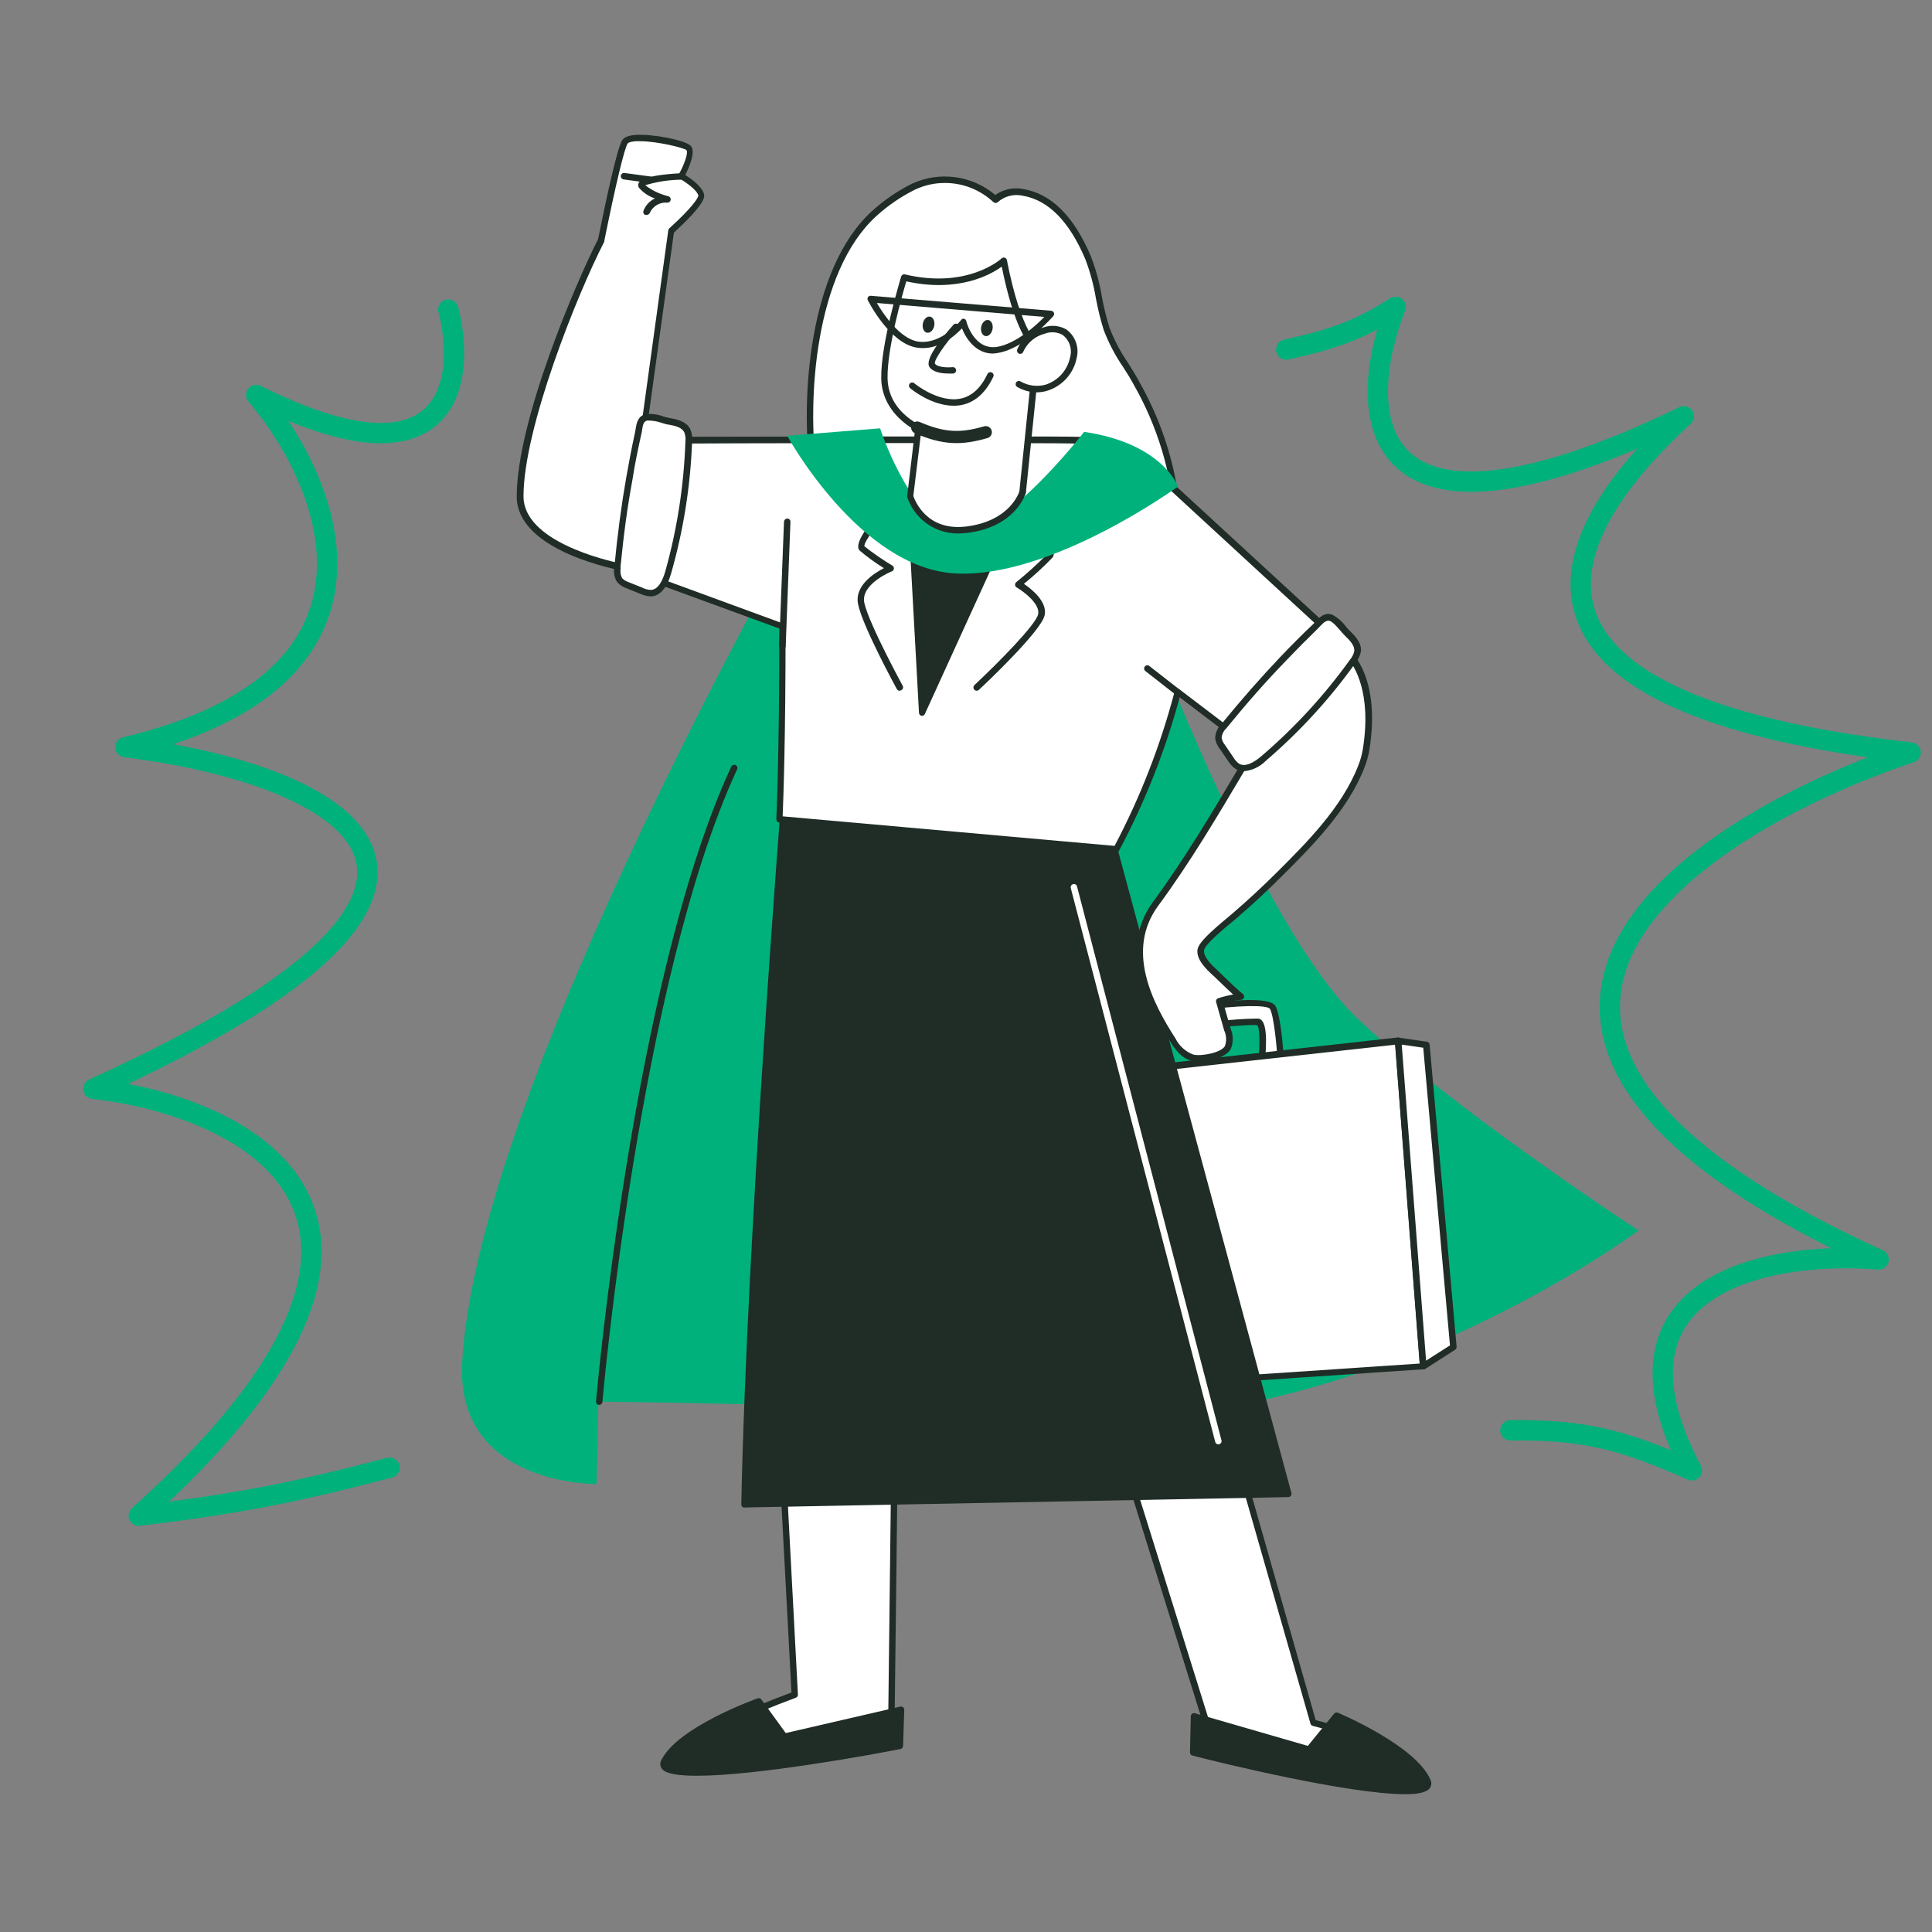 <svg width="190" height="190" viewBox="0 0 190 190" fill="none" xmlns="http://www.w3.org/2000/svg">
<rect x="0" y="0" width="190" height="190" fill="#808080" stroke="none"/>
<g id="hero-employee-flatline">
<g id="#108_hero_employee">
<path id="Vector" d="M79.648 49.672C79.648 49.672 46.923 106.761 45.448 134.026C44.815 146.129 58.666 145.945 58.666 145.945L58.849 137.845C58.849 137.845 86.963 138.117 103.341 139.371C133.488 141.689 161.139 121.005 161.139 121.005C161.139 121.005 142.994 109.187 133.487 100.155C123.981 91.124 112.835 61.205 112.835 61.205L79.648 49.672Z" fill="#00B17C"/>
<path id="Vector_2" d="M68.925 19.152C68.698 18.31 66.962 17.328 66.962 17.328C66.962 17.328 68.229 15.143 67.678 14.567C67.127 13.99 62.066 13.053 61.433 13.933C60.939 14.636 59.622 20.957 59.084 23.623C56.67 28.304 51.097 41.737 51.097 48.824C51.097 54.049 61.395 55.835 61.395 55.835L65.968 22.705C67.032 21.749 69.09 19.785 68.925 19.152Z" fill="white"/>
<path id="Vector_3" d="M61.433 56.158H61.382C60.952 56.082 50.818 54.258 50.818 48.83C50.818 41.395 56.664 27.727 58.817 23.528C59.647 19.437 60.717 14.44 61.211 13.762C61.408 13.477 61.845 13.319 62.516 13.268C64.232 13.161 67.424 13.788 67.937 14.351C68.45 14.915 67.766 16.467 67.386 17.214C67.918 17.543 69.027 18.316 69.229 19.076C69.293 19.317 69.464 19.956 66.272 22.876L61.718 55.898C61.713 55.941 61.699 55.982 61.677 56.019C61.655 56.056 61.626 56.088 61.591 56.113C61.543 56.141 61.489 56.156 61.433 56.158ZM62.978 13.889C62.822 13.889 62.67 13.889 62.522 13.889C61.889 13.933 61.743 14.085 61.731 14.104C61.414 14.548 60.534 18.215 59.432 23.674C59.438 23.701 59.438 23.729 59.432 23.756C56.746 28.975 51.483 42.123 51.483 48.811C51.483 53.206 59.476 55.094 61.199 55.448L65.721 22.648C65.73 22.574 65.766 22.506 65.822 22.458C68.121 20.368 68.697 19.424 68.678 19.215C68.539 18.69 67.494 17.949 66.867 17.581C66.795 17.539 66.743 17.47 66.722 17.389C66.7 17.309 66.712 17.223 66.753 17.151C67.342 16.112 67.703 14.972 67.507 14.763C67.31 14.554 64.676 13.889 62.947 13.889H62.978Z" fill="#202C26"/>
<path id="Vector_4" d="M106.957 131.835C107.115 132.55 119.674 172.773 119.674 172.773C119.674 172.773 137.287 176.573 138.339 173.939C139.149 171.906 129.136 169.423 129.136 169.423L119.453 135.445" fill="white"/>
<path id="Vector_5" d="M134.627 175.174C129.668 175.174 121.695 173.533 119.605 173.084C119.55 173.072 119.499 173.046 119.458 173.008C119.417 172.97 119.386 172.922 119.37 172.868C118.857 171.222 106.811 132.626 106.647 131.904C106.637 131.864 106.636 131.821 106.643 131.78C106.65 131.739 106.665 131.7 106.688 131.664C106.71 131.629 106.739 131.598 106.774 131.574C106.808 131.55 106.846 131.533 106.887 131.524C106.97 131.507 107.055 131.523 107.126 131.568C107.197 131.613 107.248 131.683 107.267 131.765C107.407 132.398 115.57 158.568 119.934 172.501C132.442 175.18 137.667 174.737 138.054 173.825C138.079 173.772 138.092 173.715 138.092 173.657C138.092 173.599 138.079 173.541 138.054 173.489C137.306 172.045 131.34 170.284 129.105 169.733C129.051 169.719 129.001 169.691 128.962 169.653C128.922 169.614 128.892 169.565 128.877 169.512L119.149 135.533C119.127 135.453 119.139 135.367 119.18 135.295C119.222 135.222 119.29 135.169 119.37 135.147C119.41 135.135 119.451 135.13 119.493 135.134C119.534 135.139 119.574 135.151 119.61 135.171C119.646 135.192 119.678 135.219 119.703 135.252C119.728 135.285 119.747 135.322 119.757 135.362L129.39 169.163C130.808 169.524 137.623 171.336 138.573 173.198C138.644 173.329 138.686 173.473 138.696 173.622C138.706 173.771 138.683 173.92 138.63 174.059C138.307 174.876 136.736 175.174 134.627 175.174Z" fill="#202C26"/>
<path id="Vector_6" d="M88.141 128.123L87.647 169.436C87.647 169.436 71.617 174.502 68.096 173.077C64.574 171.652 78.14 166.662 78.14 166.662L76.24 130.796" fill="white"/>
<path id="Vector_7" d="M69.901 173.641C69.257 173.665 68.614 173.575 68.001 173.375C67.368 173.109 67.216 172.742 67.222 172.45C67.228 172.159 67.766 170.177 77.837 166.446L75.936 130.815C75.934 130.773 75.94 130.732 75.953 130.692C75.967 130.653 75.988 130.617 76.016 130.585C76.043 130.554 76.077 130.529 76.114 130.511C76.152 130.492 76.193 130.482 76.234 130.479C76.276 130.475 76.319 130.479 76.359 130.492C76.399 130.505 76.436 130.526 76.468 130.554C76.499 130.582 76.525 130.617 76.542 130.655C76.56 130.693 76.569 130.735 76.57 130.777L78.47 166.649C78.474 166.716 78.457 166.782 78.42 166.838C78.383 166.894 78.33 166.936 78.267 166.959C73.948 168.549 67.862 171.304 67.843 172.457C67.843 172.609 68.083 172.729 68.229 172.786C71.395 174.053 85.424 169.797 87.349 169.201L87.837 128.123C87.837 128.039 87.87 127.959 87.93 127.899C87.989 127.84 88.07 127.807 88.153 127.807C88.238 127.808 88.319 127.843 88.378 127.904C88.437 127.964 88.47 128.045 88.47 128.13L87.976 169.436C87.977 169.503 87.956 169.568 87.916 169.622C87.876 169.676 87.819 169.715 87.754 169.733C87.172 169.917 75.322 173.641 69.901 173.641Z" fill="#202C26"/>
<path id="Vector_8" d="M118.034 99.098C118.034 99.098 124.627 98.116 125.159 99.098C125.691 100.079 125.964 104.443 125.964 104.443L124 104.981C124 104.981 124.539 100.7 123.734 100.548C122.93 100.396 116.337 101.086 116.337 101.086L118.034 99.098Z" fill="white"/>
<path id="Vector_9" d="M124 105.298C123.923 105.295 123.849 105.266 123.791 105.216C123.753 105.181 123.724 105.137 123.707 105.089C123.689 105.04 123.683 104.988 123.69 104.937C123.931 102.967 123.912 101.048 123.639 100.82C123.12 100.706 118.902 101.099 116.375 101.371C116.312 101.379 116.248 101.367 116.191 101.338C116.135 101.308 116.089 101.263 116.059 101.207C116.029 101.151 116.016 101.087 116.023 101.024C116.029 100.96 116.055 100.901 116.096 100.852L117.794 98.889C117.841 98.831 117.909 98.795 117.984 98.787C120.036 98.483 124.862 97.888 125.438 98.946C126.014 100.003 126.249 103.974 126.28 104.424C126.284 104.497 126.263 104.568 126.22 104.627C126.178 104.686 126.116 104.728 126.046 104.747L124.083 105.285L124 105.298ZM123.272 100.181C123.449 100.167 123.627 100.167 123.804 100.181C124.634 100.364 124.589 102.543 124.374 104.519L125.641 104.177C125.546 102.828 125.28 99.921 124.893 99.218C124.627 98.8 121.581 98.87 118.205 99.364L117.116 100.63C118.655 100.497 121.904 100.181 123.272 100.181Z" fill="#202C26"/>
<path id="Vector_10" d="M96.393 106.938L137.49 102.366L139.954 134.362L96.133 137.313L96.393 106.938Z" fill="white"/>
<path id="Vector_11" d="M96.134 137.63C96.094 137.63 96.054 137.622 96.017 137.607C95.98 137.592 95.947 137.569 95.918 137.541C95.886 137.513 95.859 137.478 95.842 137.438C95.825 137.399 95.816 137.356 95.817 137.313L96.077 106.913C96.078 106.836 96.106 106.763 96.158 106.705C96.209 106.648 96.279 106.612 96.355 106.603L137.459 102.03C137.5 102.026 137.543 102.029 137.583 102.041C137.623 102.053 137.66 102.073 137.693 102.1C137.727 102.126 137.754 102.16 137.774 102.198C137.793 102.237 137.805 102.278 137.807 102.321L140.271 134.317C140.275 134.36 140.27 134.402 140.257 134.442C140.244 134.483 140.223 134.52 140.195 134.552C140.138 134.615 140.058 134.654 139.973 134.659L96.153 137.611L96.134 137.63ZM96.71 107.23L96.45 136.996L139.612 134.096L137.199 102.739L96.71 107.23Z" fill="#202C26"/>
<path id="Vector_12" d="M126.667 146.933L108.933 81.231L77.203 77.602C77.203 77.602 73.701 121.663 73.194 147.953L126.667 146.933Z" fill="#202C26"/>
<path id="Vector_13" d="M73.22 148.27C73.178 148.27 73.137 148.262 73.099 148.246C73.061 148.229 73.026 148.205 72.998 148.175C72.967 148.145 72.943 148.11 72.926 148.071C72.91 148.031 72.902 147.989 72.903 147.947C73.41 121.98 76.88 78.02 76.912 77.577C76.919 77.491 76.96 77.411 77.026 77.355C77.093 77.297 77.178 77.266 77.267 77.267L108.997 80.896C109.06 80.903 109.12 80.93 109.168 80.972C109.217 81.013 109.252 81.068 109.269 81.13L127.002 146.832C127.015 146.878 127.016 146.927 127.008 146.974C126.999 147.021 126.98 147.066 126.952 147.104C126.921 147.141 126.884 147.172 126.841 147.193C126.799 147.215 126.752 147.228 126.705 147.231L73.232 148.251L73.22 148.27ZM77.52 77.97C77.197 82.048 74.043 122.822 73.543 147.636L126.28 146.629L108.712 81.523L77.52 77.97Z" fill="#202C26"/>
<path id="Vector_14" d="M74.613 167.32L77.146 170.791L88.616 168.169L88.502 171.722C88.502 171.722 63.802 176.39 65.328 173.242C66.855 170.094 74.613 167.32 74.613 167.32Z" fill="#202C26"/>
<path id="Vector_15" d="M68.533 174.635C66.747 174.635 65.468 174.445 65.094 173.951C65.002 173.831 64.947 173.687 64.937 173.536C64.927 173.385 64.962 173.234 65.037 173.103C66.608 169.873 74.182 167.137 74.505 167.023C74.57 166.998 74.641 166.995 74.707 167.015C74.773 167.034 74.831 167.075 74.873 167.13L77.273 170.436L88.54 167.833C88.587 167.821 88.636 167.821 88.684 167.832C88.731 167.843 88.775 167.865 88.812 167.897C88.85 167.927 88.879 167.966 88.899 168.01C88.919 168.054 88.928 168.102 88.926 168.15L88.812 171.703C88.809 171.775 88.782 171.845 88.735 171.9C88.688 171.955 88.624 171.993 88.552 172.007C85.766 172.558 74.41 174.635 68.533 174.635ZM74.499 167.7C73.232 168.175 66.899 170.671 65.632 173.4C65.569 173.527 65.6 173.565 65.632 173.59C66.671 174.946 79.933 173.033 88.223 171.475L88.318 168.587L77.254 171.12C77.193 171.134 77.129 171.13 77.07 171.107C77.011 171.085 76.961 171.045 76.924 170.994L74.499 167.7Z" fill="#202C26"/>
<path id="Vector_16" d="M131.429 168.764L128.712 172.089L117.407 168.821L117.325 172.374C117.325 172.374 141.721 178.435 140.372 175.205C139.023 171.975 131.429 168.764 131.429 168.764Z" fill="#202C26"/>
<path id="Vector_17" d="M138.168 176.447C132.734 176.447 120.181 173.413 117.268 172.647C117.197 172.632 117.135 172.592 117.091 172.536C117.047 172.479 117.024 172.408 117.027 172.336L117.109 168.783C117.11 168.735 117.122 168.688 117.144 168.645C117.166 168.602 117.197 168.565 117.236 168.536C117.275 168.507 117.321 168.487 117.369 168.478C117.418 168.469 117.468 168.472 117.515 168.486L128.617 171.697L131.201 168.53C131.245 168.476 131.305 168.438 131.372 168.421C131.44 168.404 131.511 168.409 131.575 168.435C131.885 168.568 139.301 171.728 140.682 175.047C140.749 175.182 140.775 175.334 140.757 175.483C140.739 175.633 140.678 175.774 140.581 175.889C140.245 176.295 139.384 176.447 138.168 176.447ZM117.648 172.127C125.837 174.154 138.966 176.814 140.08 175.516C140.08 175.516 140.131 175.452 140.08 175.326C138.921 172.552 132.759 169.702 131.524 169.151L128.953 172.317C128.913 172.364 128.861 172.398 128.803 172.416C128.744 172.434 128.682 172.435 128.623 172.419L117.711 169.252L117.648 172.127Z" fill="#202C26"/>
<path id="Vector_18" d="M123.633 73.074C120.466 78.4 117.337 83.885 113.651 88.907C110.485 93.195 112.682 98.224 115.33 102.315C115.817 103.062 116.419 103.848 117.293 104.044C118.167 104.24 120.219 103.905 120.732 103.069C121.093 102.473 120.814 101.707 120.643 101.105L119.902 98.49C120.59 98.268 121.299 98.117 122.018 98.04C121.15 97.331 120.403 96.545 119.586 95.785C119.016 95.247 117.952 94.31 118.085 93.417C118.218 92.524 120.821 90.573 121.492 89.997C122.965 88.73 124.395 87.402 125.78 86.013C128.832 82.973 132.271 79.509 133.861 75.417C134.072 74.895 134.226 74.351 134.323 73.796C135.482 66.753 132.544 64.258 132.544 64.258L123.633 73.074Z" fill="white"/>
<path id="Vector_19" d="M117.87 104.392C117.657 104.395 117.445 104.376 117.236 104.335C116.267 104.12 115.628 103.309 115.083 102.435C112.708 98.768 109.953 93.36 113.411 88.667C116.521 84.442 119.269 79.8 121.923 75.322L123.373 72.878C123.387 72.854 123.404 72.832 123.424 72.814L132.335 63.986C132.392 63.932 132.468 63.902 132.547 63.902C132.626 63.902 132.702 63.932 132.759 63.986C132.886 64.093 135.825 66.677 134.659 73.815C134.554 74.391 134.393 74.955 134.178 75.5C132.538 79.718 128.928 83.315 126.021 86.209C124.64 87.59 123.19 88.933 121.714 90.206L121.252 90.592C120.498 91.225 118.497 92.866 118.414 93.429C118.313 94.113 119.206 94.943 119.738 95.437L119.82 95.519L120.542 96.21C121.106 96.761 121.638 97.274 122.24 97.761C122.287 97.802 122.322 97.855 122.34 97.914C122.358 97.974 122.358 98.037 122.341 98.097C122.324 98.156 122.289 98.209 122.242 98.248C122.194 98.288 122.136 98.312 122.075 98.319C121.48 98.387 120.891 98.504 120.314 98.667L121.017 101.143C121.16 101.466 121.234 101.816 121.234 102.169C121.234 102.523 121.16 102.872 121.017 103.195C120.511 104.025 118.94 104.392 117.87 104.392ZM123.886 73.27C123.405 74.068 122.928 74.871 122.455 75.677C119.789 80.174 117.04 84.822 113.905 89.072C110.681 93.448 113.329 98.616 115.596 102.119C115.96 102.857 116.592 103.428 117.363 103.715C118.155 103.898 120.061 103.537 120.46 102.885C120.642 102.379 120.617 101.821 120.39 101.333L119.599 98.553C119.577 98.474 119.586 98.39 119.625 98.318C119.664 98.246 119.73 98.192 119.808 98.167C120.288 98.012 120.779 97.891 121.277 97.806C120.865 97.432 120.466 97.052 120.08 96.678L119.371 95.994L119.282 95.918C118.649 95.336 117.623 94.367 117.768 93.385C117.87 92.707 119.035 91.643 120.834 90.149L121.283 89.769C122.746 88.502 124.184 87.172 125.558 85.804C128.421 82.954 131.98 79.407 133.564 75.316C133.768 74.814 133.919 74.292 134.013 73.758C134.944 68.102 133.158 65.449 132.538 64.727L123.886 73.27Z" fill="#202C26"/>
<path id="Vector_20" d="M85.962 21.001C87.14 19.928 88.465 19.026 89.895 18.322C91.206 17.737 92.658 17.545 94.076 17.77C95.494 17.995 96.816 18.627 97.881 19.589C98.243 19.272 98.673 19.044 99.138 18.922C99.603 18.8 100.09 18.788 100.56 18.886C103.797 19.418 105.792 22.49 106.982 25.302C107.939 27.563 108.04 29.995 108.8 32.268C109.433 34.219 110.795 35.853 111.796 37.702C114.124 41.823 115.499 46.413 115.817 51.135C116.153 57.741 113.778 64.625 108.768 68.938C106.715 70.691 104.275 71.932 101.649 72.557C99.023 73.183 96.286 73.175 93.663 72.536C87.577 70.984 85.386 67.697 83.042 61.972C81.022 57.025 80.718 51.629 80.009 46.398C78.976 38.855 79.945 26.48 85.962 21.001Z" fill="white"/>
<path id="Vector_21" d="M97.653 73.384C96.283 73.386 94.917 73.218 93.588 72.884C87.507 71.332 85.171 68.045 82.745 62.117C81.105 58.102 80.579 53.745 80.079 49.533C79.952 48.507 79.832 47.487 79.692 46.468C78.71 39.248 79.515 26.442 85.753 20.761C86.955 19.667 88.304 18.748 89.762 18.031C91.086 17.438 92.551 17.231 93.987 17.434C95.424 17.637 96.773 18.241 97.882 19.177C98.273 18.898 98.718 18.702 99.189 18.601C99.659 18.5 100.145 18.495 100.617 18.588C103.372 19.038 105.608 21.261 107.274 25.188C107.771 26.48 108.136 27.819 108.363 29.184C108.549 30.205 108.796 31.214 109.104 32.205C109.575 33.442 110.194 34.618 110.947 35.707C111.327 36.341 111.726 36.936 112.074 37.607C114.431 41.769 115.819 46.408 116.134 51.18C116.495 58.317 113.822 65.069 108.971 69.236C105.81 71.918 101.799 73.388 97.653 73.384ZM92.885 17.993C91.9 17.995 90.927 18.212 90.034 18.626C88.631 19.316 87.332 20.201 86.177 21.255C80.123 26.771 79.356 39.317 80.319 46.411C80.459 47.43 80.585 48.456 80.705 49.482C81.206 53.656 81.725 57.969 83.334 61.908C85.728 67.754 87.894 70.775 93.746 72.289C96.319 72.914 99.003 72.92 101.578 72.305C104.153 71.691 106.546 70.474 108.559 68.755C113.259 64.714 115.855 58.153 115.526 51.211C115.216 46.535 113.854 41.989 111.542 37.911C111.2 37.278 110.814 36.645 110.434 36.068C109.658 34.935 109.02 33.712 108.534 32.427C108.221 31.412 107.968 30.38 107.774 29.336C107.554 28.012 107.202 26.714 106.723 25.46C105.146 21.749 103.068 19.652 100.541 19.241C100.119 19.151 99.681 19.161 99.263 19.271C98.845 19.381 98.458 19.587 98.135 19.874C98.074 19.929 97.995 19.96 97.913 19.96C97.831 19.96 97.752 19.929 97.692 19.874C96.389 18.655 94.668 17.981 92.885 17.993Z" fill="#202C26"/>
<path id="Vector_22" d="M130.289 61.744L113.018 45.853C110.542 43.542 107.578 43.409 105.988 43.32C103.968 43.193 64.726 43.32 64.726 43.32L63.124 56.576L76.937 61.642C76.937 74.448 76.639 80.642 76.639 80.642L109.794 83.587C112.401 78.696 114.425 73.516 115.824 68.153L121.315 72.333L130.289 61.744Z" fill="white"/>
<path id="Vector_23" d="M109.794 83.834H109.763L76.633 80.889C76.552 80.88 76.477 80.84 76.424 80.778C76.371 80.715 76.344 80.635 76.348 80.554C76.348 80.497 76.646 74.315 76.646 61.813L63.016 56.829C62.949 56.805 62.892 56.758 62.855 56.697C62.818 56.636 62.804 56.564 62.814 56.493L64.416 43.238C64.425 43.161 64.462 43.091 64.519 43.04C64.576 42.989 64.65 42.96 64.726 42.959C66.329 42.959 103.993 42.87 106.007 42.959H106.121C107.736 43.054 110.732 43.244 113.233 45.581L130.498 61.471C130.559 61.526 130.596 61.602 130.602 61.684C130.607 61.765 130.582 61.845 130.53 61.908L121.555 72.422C121.503 72.482 121.429 72.521 121.349 72.529C121.269 72.537 121.189 72.515 121.125 72.466L116.014 68.577C114.604 73.803 112.609 78.853 110.067 83.632C110.047 83.689 110.01 83.738 109.961 83.775C109.913 83.811 109.855 83.832 109.794 83.834ZM76.969 80.281L109.611 83.188C112.155 78.364 114.138 73.264 115.52 67.988C115.531 67.937 115.555 67.89 115.59 67.85C115.624 67.811 115.668 67.781 115.718 67.763C115.767 67.746 115.82 67.741 115.872 67.749C115.924 67.757 115.972 67.779 116.014 67.811L121.27 71.807L129.833 61.775L112.803 46.088C110.466 43.903 107.736 43.732 106.083 43.63H105.969C104.069 43.516 68.545 43.592 65.011 43.63L63.472 56.354L77.045 61.332C77.105 61.355 77.158 61.395 77.195 61.449C77.232 61.502 77.253 61.565 77.254 61.63C77.266 72.707 77.026 78.888 76.969 80.281Z" fill="#202C26"/>
<path id="Vector_24" d="M96.058 67.931C96.013 67.932 95.97 67.923 95.929 67.906C95.889 67.888 95.853 67.863 95.823 67.83C95.793 67.801 95.77 67.766 95.754 67.727C95.738 67.688 95.73 67.647 95.73 67.605C95.73 67.563 95.738 67.522 95.754 67.483C95.77 67.445 95.793 67.41 95.823 67.38C98.217 65.138 101.871 61.433 102.093 60.414C102.315 59.394 100.649 58.153 99.984 57.773C99.941 57.746 99.903 57.711 99.876 57.668C99.849 57.625 99.831 57.576 99.826 57.526C99.823 57.475 99.832 57.423 99.851 57.376C99.871 57.329 99.901 57.287 99.94 57.253C101.016 56.384 102.042 55.454 103.011 54.467C103.233 54.049 102.574 51.129 101.827 48.672C101.815 48.631 101.81 48.589 101.814 48.547C101.818 48.505 101.831 48.464 101.851 48.427C101.871 48.39 101.898 48.357 101.931 48.33C101.964 48.304 102.002 48.284 102.042 48.273C102.082 48.261 102.124 48.257 102.166 48.262C102.207 48.266 102.247 48.279 102.283 48.299C102.32 48.319 102.352 48.346 102.378 48.378C102.404 48.411 102.424 48.448 102.435 48.488C102.942 50.16 104.056 54.131 103.518 54.821C102.631 55.745 101.688 56.612 100.693 57.418C101.447 57.925 103.024 59.179 102.733 60.509C102.391 62.067 96.9 67.26 96.266 67.843C96.21 67.897 96.136 67.928 96.058 67.931Z" fill="#202C26"/>
<path id="Vector_25" d="M88.477 67.931C88.42 67.931 88.364 67.916 88.315 67.887C88.266 67.858 88.225 67.817 88.198 67.767C88.065 67.52 84.86 61.642 84.398 59.47C83.98 57.627 85.943 56.379 86.931 55.873C86.094 55.361 85.297 54.785 84.55 54.15C83.815 53.415 85.905 50.933 87.78 48.976C87.808 48.942 87.842 48.914 87.881 48.895C87.92 48.875 87.962 48.864 88.006 48.861C88.049 48.858 88.093 48.865 88.134 48.88C88.174 48.895 88.212 48.918 88.243 48.949C88.275 48.979 88.3 49.015 88.316 49.055C88.333 49.095 88.341 49.139 88.341 49.182C88.34 49.226 88.33 49.269 88.312 49.308C88.294 49.348 88.268 49.383 88.236 49.413C86.386 51.313 84.911 53.32 85.012 53.726C85.885 54.42 86.803 55.055 87.761 55.626C87.811 55.657 87.851 55.701 87.877 55.753C87.903 55.806 87.915 55.865 87.909 55.923C87.904 55.982 87.883 56.037 87.847 56.084C87.812 56.132 87.765 56.168 87.71 56.189C87.678 56.189 84.582 57.456 85.006 59.312C85.481 61.402 88.743 67.38 88.774 67.444C88.801 67.492 88.814 67.546 88.813 67.601C88.812 67.656 88.797 67.71 88.769 67.757C88.74 67.805 88.701 67.844 88.653 67.871C88.605 67.898 88.551 67.912 88.496 67.912L88.477 67.931Z" fill="#202C26"/>
<path id="Vector_26" d="M89.522 48.805L90.693 70.078L100.579 48.412L89.522 48.805Z" fill="#202C26"/>
<path id="Vector_27" d="M90.693 70.395H90.63C90.561 70.382 90.498 70.346 90.452 70.293C90.406 70.241 90.38 70.174 90.377 70.104L89.211 48.83C89.208 48.788 89.214 48.746 89.228 48.707C89.242 48.668 89.265 48.632 89.294 48.602C89.35 48.538 89.43 48.499 89.515 48.494L100.567 48.102C100.621 48.101 100.674 48.114 100.722 48.139C100.77 48.165 100.81 48.202 100.839 48.247C100.866 48.294 100.88 48.346 100.88 48.399C100.88 48.453 100.866 48.505 100.839 48.551L90.953 70.218C90.929 70.268 90.893 70.311 90.847 70.342C90.802 70.373 90.748 70.391 90.693 70.395ZM89.857 49.109L90.934 68.78L100.067 48.767L89.857 49.109Z" fill="#202C26"/>
<path id="Vector_28" d="M77.418 42.858C77.418 42.858 84.55 55.923 93.993 56.398C103.436 56.873 115.849 47.848 115.849 47.848C115.849 47.848 114.361 43.605 106.615 42.471C106.615 42.471 97.888 53.808 93.569 52.149C89.249 50.489 86.551 42.123 86.551 42.123L77.418 42.858Z" fill="#00B17C"/>
<path id="Vector_29" d="M90.32 42.123L89.522 48.805C89.522 48.805 90.649 52.674 95.158 52.085C99.668 51.496 100.58 48.412 100.58 48.412L102.043 34.263C102.043 34.263 100.219 33.32 98.73 25.669C98.73 25.669 95.361 28.836 88.92 27.316C88.92 27.316 86.912 33.788 86.976 37.246C87.033 40.603 90.269 42.066 90.32 42.123Z" fill="white"/>
<path id="Vector_30" d="M94.252 52.465C93.144 52.478 92.059 52.139 91.154 51.498C90.25 50.856 89.572 49.944 89.217 48.893C89.211 48.851 89.211 48.809 89.217 48.767L89.99 42.294C88.863 41.661 86.716 40.058 86.665 37.227C86.602 33.757 88.565 27.461 88.622 27.195C88.646 27.119 88.698 27.055 88.767 27.016C88.837 26.977 88.918 26.966 88.996 26.986C95.177 28.456 98.496 25.441 98.496 25.409C98.538 25.372 98.59 25.346 98.645 25.334C98.701 25.322 98.758 25.324 98.812 25.34C98.866 25.357 98.913 25.389 98.95 25.431C98.987 25.474 99.012 25.525 99.021 25.58C100.44 32.864 102.188 33.947 102.188 33.959C102.241 33.99 102.285 34.036 102.313 34.091C102.341 34.146 102.352 34.208 102.346 34.27L100.89 48.45C100.839 48.64 99.857 51.788 95.19 52.402C94.879 52.44 94.566 52.461 94.252 52.465ZM89.819 48.773C89.984 49.254 91.162 52.288 95.095 51.769C99.325 51.218 100.212 48.444 100.25 48.323L101.681 34.39C101.156 33.953 99.731 32.262 98.515 26.22C97.425 27.012 94.265 28.798 89.129 27.67C88.749 28.937 87.229 34.257 87.286 37.221C87.33 39.754 89.255 41.167 90.395 41.781C90.448 41.808 90.498 41.842 90.541 41.882C90.575 41.916 90.601 41.956 90.616 42.002C90.632 42.047 90.636 42.095 90.63 42.142L89.819 48.773Z" fill="#202C26"/>
<path id="Vector_31" d="M100.333 34.504C100.543 34.021 100.86 33.593 101.261 33.252C101.661 32.91 102.135 32.665 102.644 32.534C102.973 32.412 103.325 32.362 103.674 32.389C104.024 32.415 104.364 32.516 104.671 32.686C105.045 32.965 105.329 33.348 105.485 33.788C105.642 34.228 105.665 34.704 105.551 35.156C105.417 35.846 105.1 36.486 104.633 37.011C104.166 37.536 103.567 37.925 102.898 38.139C101.995 38.385 101.031 38.261 100.219 37.797" fill="white"/>
<path id="Vector_32" d="M101.967 38.583C101.3 38.579 100.645 38.402 100.067 38.07C100.026 38.051 99.99 38.025 99.961 37.992C99.931 37.959 99.909 37.92 99.895 37.878C99.882 37.836 99.877 37.791 99.882 37.747C99.887 37.703 99.901 37.66 99.923 37.622C99.946 37.584 99.976 37.55 100.012 37.525C100.047 37.498 100.088 37.48 100.132 37.471C100.175 37.462 100.22 37.462 100.263 37.471C100.307 37.481 100.347 37.499 100.383 37.525C101.123 37.941 101.995 38.052 102.815 37.835C103.43 37.639 103.98 37.281 104.408 36.798C104.836 36.316 105.126 35.727 105.247 35.093C105.352 34.7 105.336 34.284 105.203 33.899C105.07 33.514 104.825 33.178 104.5 32.933C104.233 32.787 103.936 32.701 103.632 32.681C103.328 32.662 103.023 32.709 102.739 32.819C102.277 32.937 101.847 33.157 101.482 33.465C101.117 33.772 100.826 34.157 100.63 34.593C100.602 34.672 100.543 34.736 100.467 34.772C100.391 34.807 100.304 34.811 100.225 34.783C100.147 34.751 100.083 34.691 100.048 34.615C100.012 34.538 100.008 34.451 100.035 34.371C100.262 33.84 100.608 33.37 101.048 32.996C101.488 32.622 102.008 32.356 102.568 32.218C102.94 32.077 103.338 32.02 103.734 32.051C104.131 32.082 104.515 32.199 104.861 32.395C105.293 32.707 105.621 33.141 105.804 33.641C105.987 34.141 106.016 34.684 105.887 35.201C105.74 35.947 105.395 36.641 104.888 37.208C104.381 37.775 103.731 38.195 103.005 38.424C102.669 38.528 102.319 38.581 101.967 38.583Z" fill="#202C26"/>
<path id="Vector_33" d="M93.993 32.123C93.993 32.123 91.213 35.213 91.669 35.885C92.125 36.556 93.708 36.385 93.708 36.385" fill="white"/>
<path id="Vector_34" d="M93.258 36.733C92.688 36.733 91.795 36.638 91.409 36.1C90.89 35.34 92.676 33.168 93.759 31.945C93.786 31.912 93.819 31.884 93.858 31.864C93.896 31.843 93.938 31.831 93.981 31.828C94.024 31.825 94.067 31.83 94.108 31.844C94.148 31.858 94.186 31.88 94.218 31.909C94.25 31.938 94.276 31.973 94.294 32.012C94.312 32.052 94.321 32.094 94.322 32.137C94.323 32.18 94.315 32.223 94.299 32.263C94.282 32.303 94.258 32.339 94.227 32.37C92.91 33.839 91.84 35.422 91.941 35.758C92.188 36.119 93.138 36.163 93.676 36.106C93.759 36.097 93.843 36.122 93.908 36.174C93.973 36.226 94.015 36.302 94.025 36.385C94.034 36.468 94.009 36.551 93.957 36.617C93.905 36.682 93.829 36.724 93.746 36.733C93.584 36.742 93.421 36.742 93.258 36.733Z" fill="#202C26"/>
<path id="Vector_35" d="M97.61 32.363C97.69 31.928 97.504 31.529 97.196 31.472C96.887 31.416 96.572 31.723 96.492 32.158C96.412 32.593 96.598 32.992 96.906 33.049C97.215 33.106 97.53 32.799 97.61 32.363Z" fill="#202C26"/>
<path id="Vector_36" d="M91.876 32.036C91.96 31.6 91.777 31.198 91.468 31.139C91.158 31.08 90.84 31.386 90.757 31.822C90.673 32.258 90.856 32.66 91.165 32.719C91.475 32.778 91.793 32.472 91.876 32.036Z" fill="#202C26"/>
<path id="Vector_37" d="M93.777 39.9C91.611 39.9 89.629 38.279 89.534 38.196C89.497 38.172 89.465 38.139 89.442 38.102C89.418 38.064 89.402 38.022 89.396 37.977C89.389 37.933 89.392 37.888 89.405 37.845C89.417 37.803 89.438 37.763 89.467 37.729C89.496 37.694 89.531 37.667 89.572 37.647C89.612 37.628 89.656 37.617 89.7 37.616C89.745 37.615 89.789 37.623 89.83 37.64C89.871 37.657 89.909 37.683 89.939 37.715C89.939 37.715 92.333 39.672 94.512 39.191C95.595 38.95 96.469 38.139 97.109 36.784C97.126 36.746 97.151 36.712 97.182 36.684C97.213 36.655 97.25 36.633 97.289 36.619C97.329 36.605 97.37 36.599 97.412 36.601C97.454 36.603 97.495 36.614 97.533 36.632C97.571 36.649 97.605 36.673 97.633 36.704C97.661 36.734 97.683 36.77 97.697 36.809C97.711 36.848 97.718 36.889 97.716 36.931C97.713 36.972 97.703 37.013 97.685 37.05C96.95 38.595 95.931 39.526 94.645 39.811C94.36 39.872 94.069 39.902 93.777 39.9Z" fill="#202C26"/>
<path id="Vector_38" d="M120.333 71.421C120.021 71.727 119.832 72.137 119.801 72.574C119.851 72.894 119.984 73.195 120.188 73.448L121.005 74.638C121.168 74.912 121.383 75.151 121.638 75.341C122.455 75.854 123.494 75.215 124.222 74.588C127.523 71.759 130.472 68.544 133.006 65.012C133.241 64.73 133.402 64.395 133.475 64.036C133.551 63.365 133.019 62.77 132.525 62.32C132.031 61.87 131.379 60.882 130.853 60.724C130.156 60.509 129.814 61.11 129.295 61.611C128.227 62.649 127.171 63.705 126.128 64.777C124.133 66.918 122.233 69.141 120.333 71.421Z" fill="white"/>
<path id="Vector_39" d="M122.322 75.842C122.03 75.845 121.744 75.763 121.498 75.607C121.199 75.399 120.949 75.129 120.764 74.816L119.947 73.625C119.708 73.327 119.555 72.971 119.503 72.593C119.522 72.077 119.738 71.587 120.105 71.225C122.106 68.774 124.019 66.595 125.951 64.568C126.958 63.511 128.015 62.44 129.117 61.402C129.212 61.313 129.301 61.212 129.39 61.123C129.789 60.692 130.238 60.211 130.992 60.439C131.536 60.721 132.007 61.127 132.366 61.623C132.499 61.785 132.641 61.94 132.791 62.086C133.386 62.656 133.924 63.289 133.836 64.074C133.757 64.487 133.574 64.873 133.304 65.195C130.762 68.752 127.797 71.987 124.475 74.828C123.902 75.414 123.138 75.774 122.322 75.842ZM120.599 71.624C120.34 71.87 120.176 72.2 120.137 72.555C120.185 72.818 120.3 73.065 120.472 73.27L121.283 74.461C121.424 74.706 121.611 74.921 121.834 75.094C122.467 75.5 123.398 74.923 124.044 74.366C127.325 71.562 130.255 68.372 132.772 64.866C132.975 64.628 133.117 64.343 133.183 64.036C133.24 63.53 132.81 63.042 132.335 62.586C132.172 62.425 132.018 62.256 131.872 62.079C131.549 61.712 131.068 61.148 130.783 61.066C130.498 60.984 130.257 61.123 129.833 61.573L129.542 61.877C128.465 62.922 127.407 63.992 126.407 65.043C124.488 67.026 122.588 69.185 120.599 71.624Z" fill="#202C26"/>
<path id="Vector_40" d="M60.705 55.797C60.641 55.978 60.617 56.17 60.634 56.361C60.651 56.553 60.709 56.738 60.804 56.905C60.899 57.072 61.029 57.216 61.184 57.329C61.34 57.441 61.517 57.519 61.705 57.557L63.042 58.096C63.331 58.235 63.645 58.315 63.966 58.33C64.929 58.33 65.442 57.196 65.702 56.265C66.879 52.082 67.546 47.771 67.69 43.428C67.732 43.064 67.682 42.696 67.545 42.357C67.234 41.724 66.468 41.566 65.797 41.452C65.246 41.357 64.049 40.894 63.523 41.053C62.826 41.262 62.89 41.952 62.719 42.655C62.406 44.112 62.121 45.575 61.864 47.044C61.363 49.945 60.99 52.864 60.705 55.797Z" fill="white"/>
<path id="Vector_41" d="M63.966 58.647C63.618 58.626 63.276 58.54 62.959 58.393L61.623 57.855C61.255 57.737 60.928 57.517 60.679 57.222C60.405 56.782 60.312 56.253 60.42 55.746C60.724 52.579 61.104 49.723 61.585 46.968C61.838 45.518 62.123 44.042 62.44 42.573C62.472 42.44 62.491 42.313 62.51 42.186C62.605 41.61 62.712 40.958 63.466 40.73C64.08 40.664 64.701 40.747 65.277 40.97C65.512 41.034 65.727 41.091 65.911 41.122C66.721 41.262 67.519 41.49 67.88 42.193C68.045 42.58 68.108 43.003 68.064 43.421C67.903 47.804 67.211 52.15 66.006 56.367C65.486 58.222 64.612 58.64 63.979 58.659L63.966 58.647ZM61.047 55.822C60.974 56.173 61.02 56.539 61.18 56.861C61.37 57.048 61.603 57.187 61.857 57.266L63.194 57.804C63.441 57.932 63.714 58.003 63.992 58.013C64.758 58.013 65.195 57 65.429 56.183C66.596 52.023 67.259 47.739 67.405 43.421C67.444 43.111 67.404 42.795 67.291 42.503C67.057 42.047 66.424 41.87 65.778 41.762C65.6 41.762 65.366 41.667 65.106 41.597C64.637 41.43 64.142 41.348 63.643 41.357C63.308 41.458 63.238 41.699 63.137 42.307C63.137 42.44 63.092 42.585 63.061 42.725C62.744 44.181 62.427 45.657 62.212 47.095C61.699 49.837 61.319 52.693 61.015 55.822H61.047Z" fill="#202C26"/>
<path id="Vector_42" d="M76.931 63.846C76.848 63.841 76.769 63.804 76.713 63.743C76.656 63.682 76.625 63.601 76.627 63.517L77.102 51.3C77.11 51.218 77.148 51.141 77.209 51.085C77.269 51.029 77.349 50.997 77.431 50.996C77.473 50.998 77.514 51.008 77.552 51.025C77.589 51.042 77.623 51.067 77.652 51.098C77.68 51.128 77.702 51.164 77.716 51.203C77.731 51.242 77.737 51.284 77.735 51.325L77.267 63.542C77.265 63.584 77.255 63.626 77.237 63.664C77.219 63.702 77.194 63.737 77.163 63.765C77.132 63.793 77.095 63.815 77.055 63.829C77.015 63.843 76.973 63.849 76.931 63.846Z" fill="#202C26"/>
<path id="Vector_43" d="M115.824 68.4C115.753 68.398 115.684 68.374 115.627 68.33L112.657 66.006C112.621 65.982 112.591 65.95 112.568 65.914C112.544 65.877 112.529 65.837 112.522 65.794C112.515 65.751 112.517 65.708 112.528 65.666C112.539 65.624 112.558 65.585 112.584 65.55C112.611 65.516 112.644 65.488 112.681 65.467C112.719 65.446 112.761 65.433 112.804 65.429C112.847 65.424 112.891 65.429 112.932 65.442C112.973 65.456 113.011 65.477 113.043 65.506L116.02 67.83C116.086 67.881 116.129 67.957 116.14 68.04C116.151 68.123 116.128 68.207 116.077 68.273C116.047 68.312 116.009 68.344 115.965 68.366C115.921 68.388 115.873 68.4 115.824 68.4Z" fill="#202C26"/>
<path id="Vector_44" d="M63.574 21.134C63.536 21.143 63.497 21.143 63.46 21.134C63.421 21.12 63.386 21.097 63.356 21.069C63.327 21.041 63.303 21.006 63.286 20.969C63.27 20.931 63.261 20.89 63.26 20.849C63.26 20.808 63.267 20.767 63.283 20.729C63.486 20.193 63.891 19.757 64.41 19.513C63.794 19.312 63.245 18.944 62.827 18.449C62.784 18.375 62.762 18.291 62.762 18.205C62.762 18.12 62.784 18.036 62.827 17.961C63.169 17.328 65.563 17.106 66.956 17.037C66.998 17.033 67.04 17.038 67.079 17.052C67.119 17.065 67.156 17.086 67.187 17.114C67.219 17.142 67.244 17.175 67.262 17.213C67.28 17.251 67.29 17.292 67.292 17.334C67.295 17.418 67.266 17.5 67.21 17.562C67.155 17.625 67.077 17.663 66.994 17.67C65.794 17.686 64.603 17.869 63.454 18.215C64.118 18.726 64.881 19.093 65.696 19.291C65.78 19.306 65.854 19.354 65.903 19.424C65.951 19.494 65.97 19.581 65.955 19.665C65.94 19.749 65.892 19.823 65.822 19.872C65.752 19.921 65.666 19.94 65.582 19.925C65.225 19.902 64.871 19.991 64.567 20.178C64.263 20.365 64.025 20.642 63.884 20.97C63.854 21.024 63.809 21.069 63.753 21.098C63.698 21.127 63.636 21.14 63.574 21.134Z" fill="#202C26"/>
<path id="Vector_45" d="M64.017 17.999H63.967L61.332 17.645C61.29 17.639 61.25 17.626 61.214 17.605C61.178 17.584 61.146 17.556 61.12 17.523C61.068 17.456 61.045 17.371 61.056 17.287C61.067 17.203 61.111 17.127 61.178 17.075C61.245 17.023 61.33 17 61.414 17.011L64.049 17.366C64.133 17.371 64.211 17.409 64.267 17.472C64.323 17.535 64.352 17.618 64.347 17.702C64.341 17.786 64.303 17.864 64.24 17.92C64.177 17.976 64.095 18.004 64.011 17.999H64.017Z" fill="#202C26"/>
<path id="Vector_46" d="M58.9 138.162C58.817 138.154 58.74 138.113 58.687 138.049C58.634 137.985 58.608 137.903 58.615 137.82C58.647 137.402 62.295 96.159 71.915 75.392C71.952 75.316 72.017 75.258 72.096 75.23C72.175 75.201 72.263 75.205 72.339 75.24C72.377 75.257 72.411 75.281 72.439 75.312C72.468 75.342 72.489 75.378 72.504 75.417C72.518 75.456 72.524 75.497 72.522 75.539C72.52 75.58 72.509 75.621 72.491 75.658C62.915 96.324 59.28 137.459 59.242 137.87C59.239 137.912 59.227 137.953 59.208 137.99C59.189 138.027 59.163 138.06 59.132 138.087C59.1 138.114 59.063 138.135 59.023 138.148C58.983 138.16 58.941 138.165 58.9 138.162Z" fill="#202C26"/>
<path id="Vector_47" d="M137.49 102.366L140.264 102.758L142.918 132.474L139.954 134.362L137.49 102.366Z" fill="white"/>
<path id="Vector_48" d="M139.967 134.678C139.918 134.678 139.871 134.667 139.827 134.647C139.779 134.621 139.737 134.584 139.706 134.539C139.675 134.494 139.656 134.441 139.65 134.387L137.186 102.385C137.183 102.338 137.191 102.29 137.208 102.247C137.226 102.203 137.253 102.163 137.288 102.131C137.322 102.099 137.363 102.076 137.408 102.061C137.453 102.047 137.501 102.043 137.547 102.049L140.321 102.442C140.392 102.452 140.457 102.486 140.506 102.538C140.555 102.589 140.586 102.656 140.594 102.727L143.247 132.443C143.251 132.501 143.239 132.559 143.214 132.611C143.188 132.663 143.15 132.708 143.102 132.74L140.138 134.64C140.085 134.668 140.026 134.681 139.967 134.678ZM137.851 102.733L140.245 133.811L142.595 132.31L139.967 103.037L137.851 102.733Z" fill="#202C26"/>
<path id="Vector_49" d="M97.647 34.77C96.019 34.77 95.038 33.389 94.601 32.294C93.891 33.047 92.245 34.491 90.218 34.194C87.558 33.839 85.443 29.722 85.354 29.545C85.325 29.497 85.31 29.442 85.31 29.387C85.31 29.331 85.325 29.276 85.354 29.228C85.385 29.182 85.428 29.145 85.478 29.12C85.528 29.096 85.584 29.085 85.639 29.089L103.372 30.558C103.431 30.565 103.487 30.586 103.534 30.621C103.582 30.655 103.62 30.701 103.645 30.755C103.666 30.809 103.672 30.869 103.662 30.927C103.652 30.985 103.626 31.04 103.588 31.084C103.474 31.211 100.82 34.251 98.154 34.707C97.987 34.741 97.817 34.763 97.647 34.77ZM94.727 31.344H94.791C94.849 31.355 94.904 31.383 94.946 31.425C94.989 31.466 95.019 31.52 95.031 31.578C95.031 31.692 95.817 34.485 98.078 34.111C99.921 33.788 101.878 32.028 102.701 31.166L86.234 29.798C86.868 30.888 88.514 33.351 90.332 33.598C92.631 33.902 94.487 31.508 94.506 31.483C94.531 31.446 94.564 31.414 94.602 31.39C94.64 31.366 94.683 31.35 94.727 31.344Z" fill="#202C26"/>
<path id="Vector_50" d="M119.82 142.044C119.749 142.045 119.679 142.021 119.623 141.978C119.567 141.934 119.527 141.873 119.51 141.803L105.304 87.337C105.294 87.296 105.291 87.254 105.297 87.213C105.303 87.172 105.317 87.132 105.338 87.096C105.359 87.06 105.387 87.029 105.42 87.004C105.454 86.979 105.492 86.961 105.532 86.95C105.572 86.939 105.615 86.936 105.656 86.941C105.698 86.947 105.738 86.96 105.774 86.982C105.81 87.003 105.842 87.031 105.866 87.065C105.891 87.099 105.909 87.138 105.918 87.178L120.124 141.645C120.135 141.685 120.137 141.727 120.131 141.769C120.125 141.81 120.111 141.85 120.09 141.886C120.069 141.921 120.041 141.953 120.008 141.978C119.974 142.003 119.936 142.021 119.896 142.031L119.82 142.044Z" fill="white"/>
<path id="Vector 35" d="M90.204 42.049C92.825 43.184 94.521 43.207 96.943 42.505" stroke="#202C26" stroke-width="1.2" stroke-linecap="round"/>
</g>
<path id="Vector 50" d="M44.088 30.442C45.838 37.265 44.508 48.497 25.193 38.84C32.629 47.587 40.467 66.762 12.334 73.481C30.967 75.755 56.423 85.657 9.185 107.072C24.319 108.821 46.398 119.669 13.646 149.061C23.319 147.88 28.717 146.854 38.315 144.337M126.492 34.379C131.18 33.333 133.599 32.491 137.251 30.18C133.315 40.239 133.472 56.475 165.594 40.939C155.066 50.565 142.037 68.784 187.901 74.005C166.294 81.266 135.414 101.403 184.751 123.867C174.517 122.993 156.514 125.914 166.381 144.599C159.701 141.623 155.829 140.577 148.536 140.663" stroke="#00B17C" stroke-width="2" stroke-linecap="round" stroke-linejoin="round"/>
</g>
</svg>
